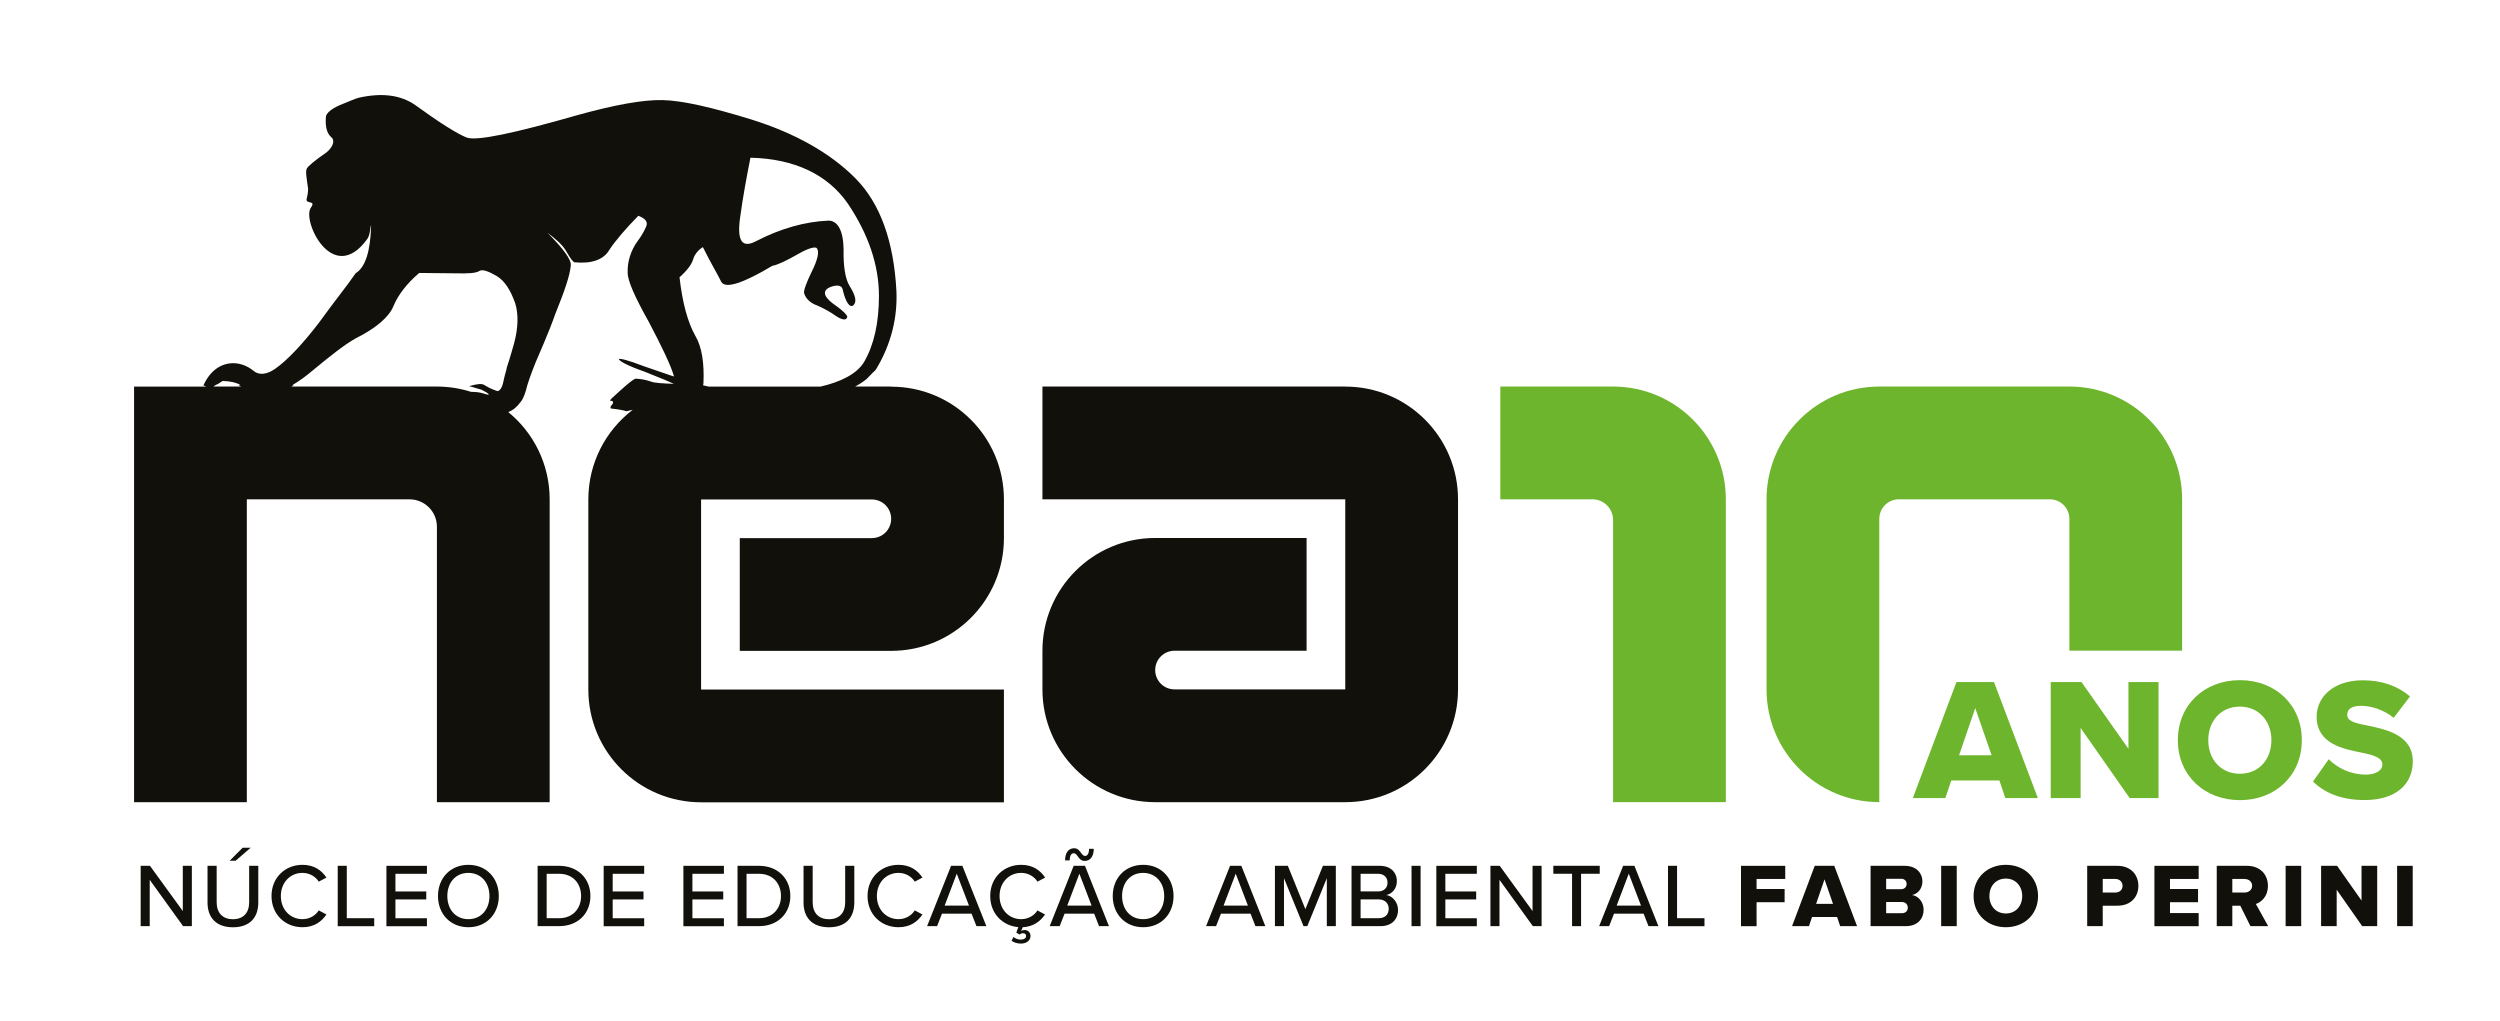 <svg xmlns="http://www.w3.org/2000/svg" id="Camada_1" data-name="Camada 1" viewBox="0 0 601.74 245.81"><defs><style>      .cls-1 {        fill: #12100b;      }      .cls-1, .cls-2 {        stroke-width: 0px;      }      .cls-2 {        fill: #6db52c;      }    </style></defs><g><path class="cls-1" d="M44.07,222.92l-8.03-11.15v11.15h-2.18v-14.52h2.24l7.9,10.89v-10.89h2.18v14.52h-2.11Z"></path><path class="cls-1" d="M49.95,208.4h2.2v8.78c0,2.48,1.37,4.07,3.92,4.07s3.9-1.59,3.9-4.07v-8.78h2.2v8.82c0,3.62-2.03,5.97-6.1,5.97s-6.12-2.37-6.12-5.94v-8.84ZM56.72,207.18h-1.44l3.13-3.14h1.94l-3.64,3.14Z"></path><path class="cls-1" d="M65.35,215.67c0-4.46,3.31-7.51,7.45-7.51,2.85,0,4.64,1.37,5.77,3.07l-1.85.98c-.76-1.22-2.2-2.11-3.92-2.11-2.94,0-5.2,2.31-5.2,5.57s2.26,5.57,5.2,5.57c1.72,0,3.16-.89,3.92-2.11l1.85.98c-1.15,1.7-2.92,3.07-5.77,3.07-4.14,0-7.45-3.05-7.45-7.51Z"></path><path class="cls-1" d="M81.29,222.92v-14.52h2.18v12.61h6.6v1.92h-8.78Z"></path><path class="cls-1" d="M93.01,222.92v-14.52h9.75v1.92h-7.58v4.25h7.42v1.92h-7.42v4.53h7.58v1.92h-9.75Z"></path><path class="cls-1" d="M112.74,208.16c4.33,0,7.32,3.2,7.32,7.51s-2.98,7.51-7.32,7.51-7.32-3.2-7.32-7.51,2.98-7.51,7.32-7.51ZM112.74,210.1c-3.11,0-5.07,2.37-5.07,5.57s1.96,5.57,5.07,5.57,5.07-2.39,5.07-5.57-2-5.57-5.07-5.57Z"></path><path class="cls-1" d="M129.4,222.92v-14.52h5.18c4.53,0,7.53,3.09,7.53,7.27s-3,7.25-7.53,7.25h-5.18ZM131.58,221.01h3c3.35,0,5.29-2.4,5.29-5.33s-1.87-5.36-5.29-5.36h-3v10.69Z"></path><path class="cls-1" d="M145.3,222.92v-14.52h9.75v1.92h-7.58v4.25h7.42v1.92h-7.42v4.53h7.58v1.92h-9.75Z"></path><path class="cls-1" d="M164.49,222.92v-14.52h9.75v1.92h-7.58v4.25h7.42v1.92h-7.42v4.53h7.58v1.92h-9.75Z"></path><path class="cls-1" d="M177.52,222.92v-14.52h5.18c4.53,0,7.53,3.09,7.53,7.27s-3,7.25-7.53,7.25h-5.18ZM179.69,221.01h3c3.35,0,5.29-2.4,5.29-5.33s-1.87-5.36-5.29-5.36h-3v10.69Z"></path><path class="cls-1" d="M193.41,208.4h2.2v8.78c0,2.48,1.37,4.07,3.92,4.07s3.9-1.59,3.9-4.07v-8.78h2.2v8.82c0,3.62-2.03,5.97-6.1,5.97s-6.12-2.37-6.12-5.94v-8.84Z"></path><path class="cls-1" d="M208.81,215.67c0-4.46,3.31-7.51,7.45-7.51,2.85,0,4.64,1.37,5.77,3.07l-1.85.98c-.76-1.22-2.2-2.11-3.92-2.11-2.94,0-5.2,2.31-5.2,5.57s2.26,5.57,5.2,5.57c1.72,0,3.16-.89,3.92-2.11l1.85.98c-1.15,1.7-2.92,3.07-5.77,3.07-4.14,0-7.45-3.05-7.45-7.51Z"></path><path class="cls-1" d="M235.03,222.92l-1.18-3h-7.12l-1.18,3h-2.4l5.77-14.52h2.72l5.77,14.52h-2.4ZM230.29,210.29l-2.92,7.69h5.86l-2.94-7.69Z"></path><path class="cls-1" d="M249.69,219.13l1.85.98c-1.11,1.61-2.77,2.94-5.38,3.07l-.37.91c.22-.15.52-.24.81-.24.83,0,1.44.59,1.44,1.44,0,1.13-1.02,1.83-2.31,1.83-.96,0-1.81-.33-2.24-.68l.44-.91c.54.44,1.18.63,1.76.63.67,0,1.29-.28,1.29-.89,0-.39-.26-.65-.78-.65-.28,0-.59.13-.76.33l-.83-.46.5-1.33c-3.81-.33-6.77-3.27-6.77-7.49,0-4.46,3.31-7.51,7.45-7.51,2.85,0,4.64,1.37,5.77,3.07l-1.85.98c-.76-1.22-2.2-2.11-3.92-2.11-2.94,0-5.2,2.31-5.2,5.57s2.26,5.57,5.2,5.57c1.72,0,3.16-.89,3.92-2.11Z"></path><path class="cls-1" d="M264.54,222.92l-1.18-3h-7.12l-1.18,3h-2.4l5.77-14.52h2.72l5.77,14.52h-2.4ZM258.45,205.37c-.54,0-.98.52-.98,1.72h-1.11c0-1.74.76-2.92,2.18-2.92.85,0,1.26.57,1.63,1.07.3.41.57.78,1,.78.54,0,.96-.52.96-1.72h1.13c0,1.74-.76,2.92-2.18,2.92-.87,0-1.28-.57-1.65-1.07-.28-.41-.54-.78-.98-.78ZM259.8,210.29l-2.92,7.69h5.86l-2.94-7.69Z"></path><path class="cls-1" d="M275.15,208.16c4.33,0,7.32,3.2,7.32,7.51s-2.98,7.51-7.32,7.51-7.32-3.2-7.32-7.51,2.98-7.51,7.32-7.51ZM275.15,210.1c-3.11,0-5.07,2.37-5.07,5.57s1.96,5.57,5.07,5.57,5.07-2.39,5.07-5.57-2-5.57-5.07-5.57Z"></path><path class="cls-1" d="M302.18,222.92l-1.18-3h-7.12l-1.18,3h-2.4l5.77-14.52h2.72l5.77,14.52h-2.4ZM297.43,210.29l-2.92,7.69h5.86l-2.94-7.69Z"></path><path class="cls-1" d="M319.36,222.92v-11.54l-4.7,11.54h-.91l-4.7-11.54v11.54h-2.18v-14.52h3.11l4.22,10.43,4.22-10.43h3.11v14.52h-2.18Z"></path><path class="cls-1" d="M325.31,222.92v-14.52h6.82c2.59,0,4.09,1.59,4.09,3.7,0,1.83-1.2,3.05-2.53,3.33,1.55.24,2.81,1.81,2.81,3.57,0,2.29-1.52,3.92-4.2,3.92h-6.99ZM327.49,214.56h4.22c1.46,0,2.26-.91,2.26-2.11s-.81-2.13-2.26-2.13h-4.22v4.25ZM327.49,221.01h4.33c1.52,0,2.44-.87,2.44-2.29,0-1.2-.83-2.24-2.44-2.24h-4.33v4.53Z"></path><path class="cls-1" d="M339.75,222.92v-14.52h2.18v14.52h-2.18Z"></path><path class="cls-1" d="M345.72,222.92v-14.52h9.75v1.92h-7.58v4.25h7.42v1.92h-7.42v4.53h7.58v1.92h-9.75Z"></path><path class="cls-1" d="M368.95,222.92l-8.03-11.15v11.15h-2.18v-14.52h2.24l7.9,10.89v-10.89h2.18v14.52h-2.11Z"></path><path class="cls-1" d="M378.39,222.92v-12.61h-4.51v-1.92h11.17v1.92h-4.49v12.61h-2.18Z"></path><path class="cls-1" d="M396.79,222.92l-1.18-3h-7.12l-1.18,3h-2.4l5.77-14.52h2.72l5.77,14.52h-2.4ZM392.04,210.29l-2.92,7.69h5.86l-2.94-7.69Z"></path><path class="cls-1" d="M401.48,222.92v-14.52h2.18v12.61h6.6v1.92h-8.78Z"></path><path class="cls-1" d="M419.05,222.92v-14.52h10.65v3.16h-6.9v2.42h6.75v3.18h-6.75v5.77h-3.75Z"></path><path class="cls-1" d="M442.92,222.92l-.74-2.2h-6.03l-.74,2.2h-4.07l5.46-14.52h4.7l5.49,14.52h-4.07ZM439.15,211.66l-2.02,5.9h4.07l-2.05-5.9Z"></path><path class="cls-1" d="M450.24,222.92v-14.52h8.23c2.87,0,4.25,1.87,4.25,3.7s-1.11,3.03-2.48,3.33c1.55.24,2.77,1.72,2.77,3.55,0,2.11-1.42,3.94-4.27,3.94h-8.49ZM453.99,214.02h3.64c.76,0,1.29-.54,1.29-1.26s-.52-1.24-1.29-1.24h-3.64v2.5ZM453.99,219.81h3.77c.89,0,1.44-.54,1.44-1.33,0-.74-.52-1.37-1.44-1.37h-3.77v2.7Z"></path><path class="cls-1" d="M467.23,222.92v-14.52h3.75v14.52h-3.75Z"></path><path class="cls-1" d="M482.8,208.16c4.44,0,7.75,3.09,7.75,7.51s-3.31,7.51-7.75,7.51-7.77-3.09-7.77-7.51,3.33-7.51,7.77-7.51ZM482.8,211.47c-2.42,0-3.96,1.83-3.96,4.2s1.55,4.2,3.96,4.2,3.94-1.85,3.94-4.2-1.55-4.2-3.94-4.2Z"></path><path class="cls-1" d="M502.38,222.92v-14.52h7.27c3.27,0,5.05,2.2,5.05,4.83s-1.79,4.77-5.05,4.77h-3.53v4.92h-3.75ZM509.15,211.56h-3.03v3.27h3.03c1,0,1.74-.63,1.74-1.61s-.74-1.66-1.74-1.66Z"></path><path class="cls-1" d="M518.56,222.92v-14.52h10.65v3.16h-6.9v2.42h6.75v3.18h-6.75v2.61h6.9v3.16h-10.65Z"></path><path class="cls-1" d="M541.67,222.92l-2.44-4.92h-1.92v4.92h-3.75v-14.52h7.27c3.22,0,5.05,2.13,5.05,4.83,0,2.53-1.55,3.88-2.9,4.36l2.96,5.33h-4.29ZM540.27,211.56h-2.96v3.27h2.96c.98,0,1.81-.63,1.81-1.63s-.83-1.63-1.81-1.63Z"></path><path class="cls-1" d="M550.14,222.92v-14.52h3.75v14.52h-3.75Z"></path><path class="cls-1" d="M568.57,222.92l-6.14-8.77v8.77h-3.75v-14.52h3.85l5.88,8.36v-8.36h3.77v14.52h-3.61Z"></path><path class="cls-1" d="M576.98,222.92v-14.52h3.75v14.52h-3.75Z"></path></g><g><path class="cls-1" d="M214.47,93.04h-8.63c1.97-1.06,2.87-1.93,2.87-1.93,2.27-2.42,1.83-1.67,2.27-2.42,3.46-5.79,5.06-12.1,4.79-18.58-.63-11.99-3.87-21.15-9.9-27.22-6.03-6.07-14.57-10.87-25.02-14.13-9.55-2.94-16.59-4.56-21.37-4.67-4.78-.11-11.65,1.18-20.35,3.58-15.41,4.42-24.41,6.33-26.81,5.43-2.28-.9-6.57-3.6-12.34-7.79-3.57-2.5-8.16-3.03-13.69-1.77-.97.28-2.56.97-4.64,1.83-1.83.8-3.19,1.92-3.21,2.77-.17,2.3.21,3.88,1.22,4.81.95.69.74,2.14-.99,3.67-2.89,1.99-4.56,3.4-4.81,3.94-.38.54-.06,2.42.31,4.91,0,.3-.04,1.15-.36,2.41-.34,1.32,2.39.22,1.02,2.1-2.25,3.1,5.28,18.98,13.56,7.56.74-1.01.65-2.7.94-3.37-.15,6.29-1.39,10.19-3.72,11.59-1.94,2.86-5.18,6.84-8.87,11.96-3.87,5.05-7.59,9.02-10.54,11.07-2.03,1.41-3.91,1.54-5.15.49-1.42-1.18-3.16-1.83-4.74-1.86-3.04-.07-5.7,1.76-7.3,5.24h-.23c.3.12.57.26.86.39h-17.37v100.03h27.14v-72.89h39.17c3.63,0,6.58,2.95,6.58,6.58v66.31h27.14v-72.89h0c0-8.47-3.88-16.04-9.97-21.01,1.06-.38,2.07-1.18,2.92-2.36.56-.59,1.01-1.73,1.34-2.87.34-1.44,1.12-3.73,2.33-6.72,1.03-2.52,2.87-6.41,4.75-11.69,2.12-5.28,3.54-9.24,3.72-11.71.15-1.27-1.78-3.97-5.63-7.81,2.02,1.5,3.74,2.99,4.61,4.59.93,1.65,1.64,2.52,1.94,2.53,4.17.4,7.04-.68,8.36-3.01,1.5-2.26,4.06-5.23,6.97-8.19,1.74.65,2.45,1.51,1.81,2.77-.58,1.32-1.33,2.45-1.95,3.28-1.75,2.38-2.54,5.21-2.42,7.63-.04,1.87,1.68,5.79,5.05,11.79,3.13,5.94,5.32,10.47,6.11,13.21-.96-.26-3.54-1.23-7.26-2.47-3.84-1.48-5.82-1.95-6.01-1.71-.01.42,2.14,1.62,6.1,2.99,3.9,1.54,6.47,2.63,7.13,2.95-2.84-.07-4.84-.23-5.55-.55-1.02-.33-2.28-.66-3.74-.69-.61.29-1.9,1.29-3.7,2.94-1.73,1.53-2.6,2.36-2.35,2.36.73.02.84.32.59.8-.43.41-.62.83-.45,1.08,1.87.2,3.11.43,3.78.66.5-.13,1-.24,1.51-.34-6.49,4.96-10.68,12.78-10.68,21.58h0v45.75c0,14.99,12.15,27.14,27.14,27.14h72.89v-27.14h-72.89v-45.75h41.1c2.57,0,4.65,2.08,4.65,4.65s-2.08,4.65-4.65,4.65h-31.79v27.14h36.44c14.99,0,27.14-12.15,27.14-27.14v-9.31h0c0-14.99-12.15-27.14-27.14-27.14ZM52.51,92.39l1.08-.69c1.89.04,3.36.41,4.25.95h-.47s.03.01.05.02c.2.12.4.25.61.37h-6.67c.36-.26.73-.49,1.14-.65ZM123.81,82.38c-.99,3.61-1.71,5.71-1.84,6.13,0,.42-.46,1.56-.8,3.31-.34,1.75-1.09,2.52-1.63,2.26-1.32-.45-2.34-1.02-2.87-1.34-.59-.5-1.75-.34-3.76.21,0,0,1.14.27,3.01.86,2.15,1.08,2.26,1.5.52.92-.84-.28-1.9-.42-3.06-.41-2.6-.83-5.38-1.28-8.25-1.28h-34.99c.19-.13.37-.27.56-.39h-.26c1.54-.9,3.16-2.06,4.81-3.47,4.26-3.53,7.77-6.29,10.28-7.69,4.96-2.49,8.05-5.14,9.13-7.71,1.15-2.82,3.28-5.55,6.24-8.08,3.14.07,6.29.03,8.89.09,2.72.06,4.78,0,5.64-.59.68-.41,2.12.05,4.15,1.25,1.97,1.19,3.37,3.53,4.44,6.58.79,2.62.71,5.82-.22,9.37ZM166.81,62.51c.33-1.2,1.2-2.33,2.37-3.03,1.91,3.86,3.6,6.62,4.41,8.33.99,1.78,5.19.42,12.31-3.83,1.46-.27,3.48-1.31,6.18-2.82,2.58-1.51,4.34-1.9,4.57-1.35.59.8.12,2.79-1.22,5.48-1.4,2.87-2.05,4.73-1.88,5.28.39,1.34,1.52,2.4,3.2,2.98,1.74.77,3.29,1.65,4.48,2.52,1.43.94,2.39,1.08,2.65.36.37-.29-.81-1.59-3.37-3.34-2.38-1.81-2.65-3.27-.45-4.07,1.59-.57,2.61-.24,2.77.67.71,3.1,1.71,4.46,2.57,3.81.93-.89.48-2.47-.98-4.8-.87-1.47-1.47-4.33-1.37-8.74-.08-4.6-1.48-6.81-3.59-6.86-5.69.23-11.6,1.91-17.42,4.92-3.37,1.8-4.66.07-3.93-5.42.73-5.43,1.69-10.43,2.52-14.64,10.64.25,18.6,4.06,23.46,11.07,4.91,7.31,7.46,14.76,7.47,22.14,0,6.54-1.19,11.87-3.6,16-1.8,2.91-5.7,4.78-10.46,5.88h-26.94c-.46-.1-.91-.2-1.32-.3.03-.18.05-.36.08-.54.21-4.79-.35-8.66-1.97-11.41-1.8-3.19-3.09-7.88-3.79-14.06,1.73-1.53,2.91-3.08,3.24-4.22Z"></path><path class="cls-1" d="M323.8,93.04h-72.89v27.14h72.89v45.75h-41.1c-2.57,0-4.65-2.08-4.65-4.65s2.08-4.65,4.65-4.65h31.79v-27.14h-36.44c-14.99,0-27.14,12.15-27.14,27.14h0v9.31c0,14.99,12.15,27.14,27.14,27.14h45.75c14.99,0,27.14-12.15,27.14-27.14v-45.75h0c0-14.99-12.15-27.14-27.14-27.14Z"></path></g><path class="cls-2" d="M388.26,93.04h-27.14v27.14h22.17c2.75,0,4.97,2.23,4.97,4.97v67.92h27.14v-72.89h0c0-14.99-12.15-27.14-27.14-27.14h0Z"></path><g><path class="cls-2" d="M482.67,192.09l-1.42-4.23h-11.59l-1.42,4.23h-7.83l10.5-27.92h9.04l10.55,27.92h-7.83ZM475.43,170.45l-3.89,11.34h7.83l-3.93-11.34Z"></path><path class="cls-2" d="M512.6,192.09l-11.8-16.87v16.87h-7.2v-27.92h7.41l11.3,16.07v-16.07h7.24v27.92h-6.95Z"></path><path class="cls-2" d="M539.14,163.71c8.54,0,14.9,5.94,14.9,14.44s-6.36,14.44-14.9,14.44-14.94-5.94-14.94-14.44,6.4-14.44,14.94-14.44ZM539.14,170.08c-4.65,0-7.62,3.52-7.62,8.08s2.97,8.08,7.62,8.08,7.58-3.56,7.58-8.08-2.97-8.08-7.58-8.08Z"></path><path class="cls-2" d="M560.53,182.76c2.01,2.01,5.11,3.68,8.92,3.68,2.47,0,3.98-1.05,3.98-2.39,0-1.59-1.8-2.22-4.77-2.85-4.6-.92-11.05-2.09-11.05-8.71,0-4.69,3.98-8.75,11.13-8.75,4.48,0,8.37,1.34,11.34,3.89l-3.93,5.15c-2.34-1.93-5.4-2.89-7.87-2.89s-3.31.96-3.31,2.18c0,1.46,1.72,1.97,4.81,2.55,4.6.96,10.97,2.3,10.97,8.62,0,5.61-4.14,9.33-11.64,9.33-5.65,0-9.58-1.76-12.39-4.44l3.81-5.4Z"></path></g><path class="cls-2" d="M498.09,93.04h-45.75c-14.99,0-27.14,12.15-27.14,27.14v45.75h0c0,14.99,12.15,27.14,27.14,27.14v-68.19c0-2.6,2.11-4.7,4.7-4.7h36.35c2.6,0,4.7,2.11,4.7,4.7v31.74h27.14v-36.44c0-14.99-12.15-27.14-27.14-27.14Z"></path></svg>